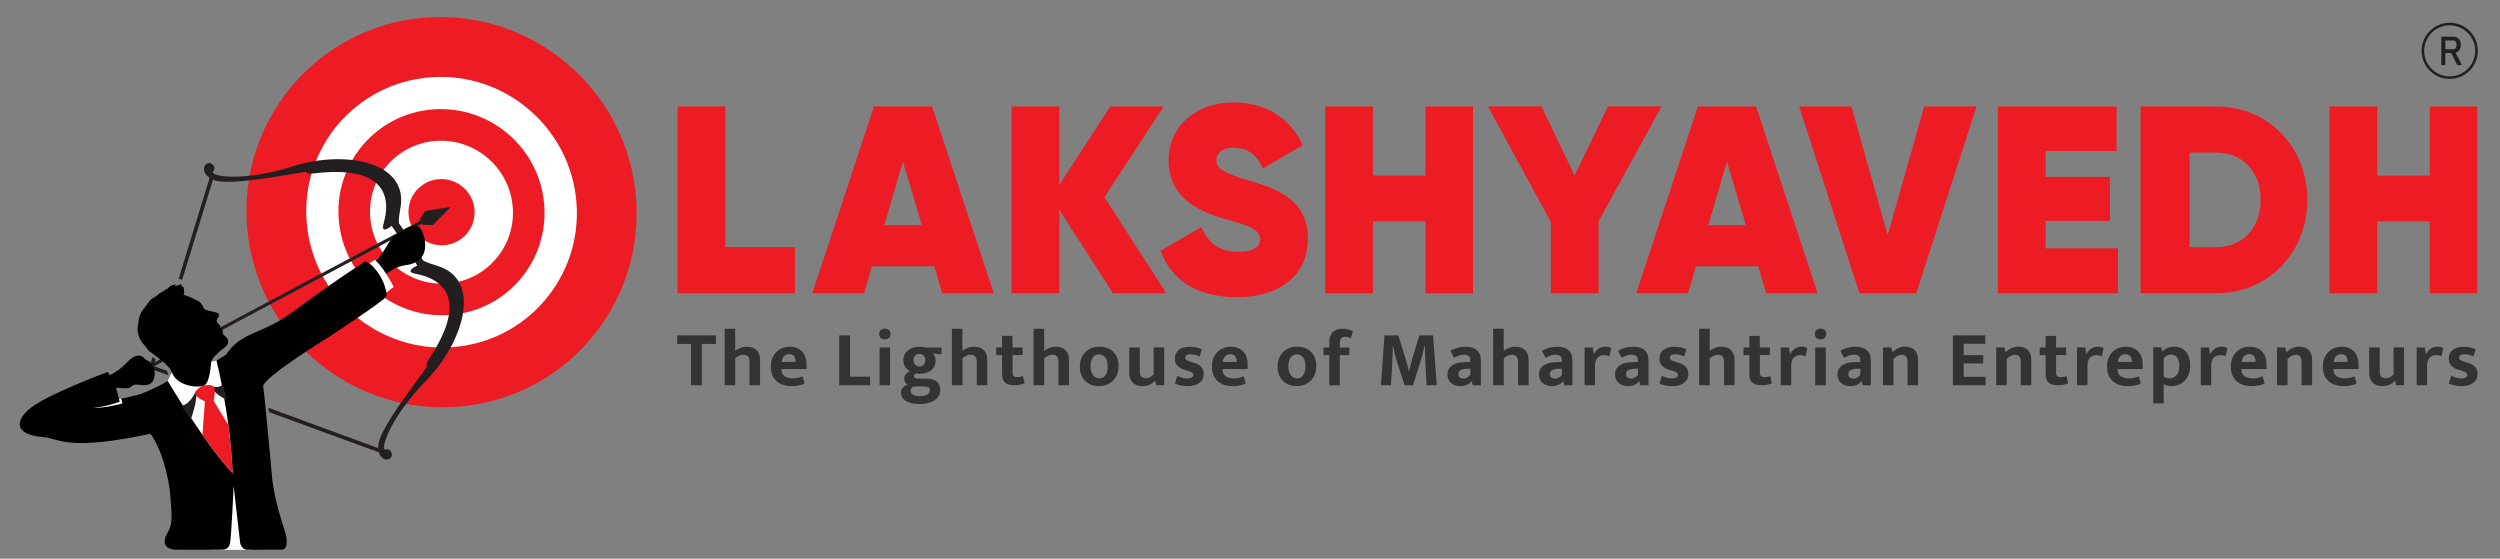 <?xml version="1.0" encoding="UTF-8"?>
<svg xmlns="http://www.w3.org/2000/svg" id="Layer_1" viewBox="0 0 616.85 137.87">
  <rect x="0" y="0" width="616.85" height="137.87" fill="#808080" stroke="none"/>
  <defs>
    <style>.cls-1{fill:#333;}.cls-2{fill:#231f20;}.cls-3{fill:#fff;}.cls-4{fill:#ed1c24;}</style>
  </defs>
  <path class="cls-4" d="M156.93,48.76c2.15,26.52-17.6,49.63-44.09,51.6-26.51,1.98-49.74-17.9-51.88-44.43-2.14-26.51,17.6-49.62,44.11-51.59,26.51-1.98,49.72,17.91,51.87,44.42"></path>
  <path class="cls-3" d="M142.23,49.87c1.48,18.4-12.21,34.42-30.59,35.78-18.37,1.38-34.47-12.41-35.97-30.81-1.49-18.37,12.19-34.4,30.58-35.77,18.37-1.37,34.47,12.43,35.98,30.81"></path>
  <path class="cls-4" d="M134.28,50.46c1.14,14.01-9.28,26.22-23.3,27.27-13.99,1.03-26.26-9.47-27.39-23.48-1.15-14.01,9.29-26.22,23.28-27.26,14.01-1.04,26.28,9.47,27.41,23.47"></path>
  <path class="cls-3" d="M126.51,51.04c.8,9.71-6.44,18.19-16.15,18.91-9.7.73-18.23-6.55-19.01-16.28-.79-9.71,6.45-18.18,16.15-18.9,9.71-.71,18.23,6.57,19,16.27"></path>
  <path class="cls-4" d="M117.08,51.74c.36,4.5-2.97,8.42-7.48,8.76-4.49.33-8.42-3.03-8.79-7.54-.36-4.5,2.98-8.42,7.49-8.75,4.48-.33,8.43,3.04,8.79,7.53"></path>
  <polygon class="cls-2" points="106.3 53.99 33.58 92.74 33.33 91.97 106.05 53.22 106.3 53.99"></polygon>
  <polygon class="cls-2" points="111.21 51.06 106.82 55.54 104.29 55.46 103.55 54.12 104.9 52.05 111.21 51.06"></polygon>
  <polygon class="cls-2" points="41.61 92.6 37.13 90.99 37.45 90.13 41.18 91.49 41.61 92.6"></polygon>
  <polygon class="cls-2" points="93.8 111.72 66.36 101.68 66.23 100.62 94.1 110.86 93.8 111.72"></polygon>
  <polygon class="cls-2" points="37.73 90.7 36.85 90.41 37.67 88.05 38.41 88.67 37.73 90.7"></polygon>
  <polygon class="cls-2" points="44.95 69.05 44.08 68.78 51.83 43.55 52.7 43.83 44.95 69.05"></polygon>
  <path class="cls-2" d="M107.93,65.61c-3.45-1.03-3.62-1.46-3.62-1.46l-3.23-5.96c-.56.32-1.22.47-1.89.44l3.75,6.92s-3.37,1.44-.42,2c8.59,1.63,11.93,7.94,3.53,20.69-1.09,1.65-.79,1.78-.65,2.04.14.27-10.27,13.26-11.83,18.48-.95,3.2.99,5.18,2.4,4.52,1.4-.67.57-2.78-.83-2.37-1.39.4.65-7.4,10.06-17.06,9.39-9.67,13.76-24.95,2.72-28.25"></path>
  <path class="cls-2" d="M98.8,51.27c-.62,3.54-.32,3.88-.32,3.88l3.89,5.54c-.55.37-.99.89-1.26,1.5l-4.49-6.46s-2.81,2.36-1.97-.54c2.4-8.4-1.74-14.23-16.91-12.43-1.94.23-1.93-.09-2.11-.34-.18-.24-16.46,3.23-21.82,2.28-3.3-.6-4.19-3.22-2.94-4.18,1.2-.95,2.7.73,1.71,1.8-.98,1.07,6.92,2.75,19.77-1.31,12.86-4.07,28.49-1.1,26.46,10.27"></path>
  <polygon class="cls-2" points="51.41 96.71 50.74 100.66 53.33 100.22 54.61 97.99 51.41 96.71"></polygon>
  <path class="cls-2" d="M53.29,99.73s-.45,1.85.74,6.02c1.17,4.17,3.64,8.15,3.64,8.15,0,0,.18-.32-.02-4.46-.2-4.12-1.32-7.84-4.36-9.7"></path>
  <rect class="cls-3" x="51.79" y="117.42" width="10.35" height="18.25"></rect>
  <path d="M104.59,58.33c-.94-3.6-2.52-3.12-6.06-1.06-3.22,1.87-3.24,5.37-6.94,8.1-.59-.61-1.55-.87-1.55-.87-20.67,13.68-17.3,13.39-27.59,17.75-4.28,1.8-5.7,3.88-6.71,5.3l-2.34,1.43s.03.16.08.47c-1.18.46-1.36-.17-1.36-.17.14-.49.58-1.19,1.02-1.55.31-.26.56-.58.87-.86.38-.34.82-.67,1.24-.99.32-.28.66-.56.88-.94.24-.41.22-.82.02-1.25-.13-.35-.39-.59-.7-.82-.07-.05-.14-.08-.19-.15-.17-.12-.26-.28-.27-.5-.02-.24-.03-.48-.09-.72-.06-.35-.23-.5-.58-.56-.02,0-.06,0-.11,0,.06-.15.11-.29.15-.42,0-.04,0-.1-.02-.12-.11-.16-.25-.31-.38-.46-.07-.08-.17-.14-.25-.2-.3-.31-.35-.67-.1-1.03.09-.16.21-.31.31-.47.27-.41.17-.84-.3-1.03-.33-.12-.67-.21-1.02-.29-.46-.11-.92-.2-1.37-.31-.1-.02-.2-.06-.28-.09-.42-.12-.71-.37-.85-.79-.26-.74-.78-1.25-1.45-1.59-.67-.33-1.35-.65-2.03-.95-.41-.18-.87-.3-1.32-.44.28-.76.1-1.44-.16-2.13-.14.04-.26.08-.38.12.01-.25.04-.49-.14-.69-.17.12-.33.24-.51.37-.03-.05-.04-.08-.07-.11-.28.13-.54.27-.86.32.08-.15.12-.28.19-.42,0-.01-.02-.02-.03-.04-.45.16-.95.16-1.37.45-.06.05-.14.11-.2.17-.21.27-.47.45-.77.61-.38.2-.71.44-1.08.68-.09.05-.18.1-.27.15-.19.11-.4.22-.56.38-.36.34-.77.59-1.18.84-.45.25-.85.56-1.13,1-.11.16-1.19,1.58-1.44,1.91-.41.53-.75,1.1-.95,1.73-.08.26-.13.55-.16.83-.02.31-.06.62-.11.93-.16.69-.25,1.38-.12,2.09.18.95.51,1.82,1.08,2.6.12.15.22.29.36.42.31.29.57.6.78.96.25.46.61.81,1.06,1.04l2.94,2.25c.22.22.45.44.69.66.43.44,1.02,1.01,1.29,1.56.34.69.53,1.27.65,1.75-.54.29-1.03.56-1.45.82h0s-1.42.81-1.42.81c-.65.36-1.27.69-2.04,1.02-.35.14-2.85,1.38-4.15,1.66-1.52.33-2.78.62-3.91.9l.26.88.08.25-.26.08c-1.15.3-2.3.56-3.47.75-1.17.19-2.36.33-3.53.3,1.17-.06,2.33-.3,3.47-.56,1.06-.28,2.14-.62,3.15-.96l-.18-.64c-.18-.62-.37-1.3-.48-1.69l-.28-1.02c.08-.04.17-.09.26-.12,4.99.66,2.43-1.08,5.51-.69,3.07.41,3.6-.93,3.75-2.58.17-1.62-1.05-3.32-1.77-3.42-.7-.1-1.78-3.02-5.12.52-1.31,1.42-2.69,2.36-4.24,3.1l-.4-.83s-15.49,5.71-19.5,9.24c-4,3.53-2.59,6.35,3.33,6.82,4.54.37,5.78,3.64,26.66-.79,2.73,3.64,4.54,10.71,4.9,15.24.43,5.52.59,6.97-.63,9.08-2.41,4.1,1.52,4.3,2.14,4.28,1.57-.02,6.5.06,11.24,0,2.05-.05,1.97-1.63,2.1-2.52.19-1.34.76-12.24.76-13.29l1.61,14.06s.27,1.88,1.98,1.77c3.32-.06,6.83.02,8.35-.03,1.84-.13.99-3.61.89-3.99-.87-2.87-2.63-7.76-3.27-13.23-.16-1.49-1.77-19.84-2.27-23.14.37-2.35,15.7-11.78,15.7-11.78,0,0,14.51-9.47,14.68-10.34.22-1.19-.07-2.93-1.13-4.59,1.42-1.36,3.46-2.8,6.02-3.14,4.23-.55,5.35-3.51,4.41-7.1"></path>
  <path class="cls-3" d="M91.14,64.97s3.21,2.31,4.22,7.2l1.78-1.38s-2.28-4.63-4.66-6.69c-.3.14-1.34.87-1.34.87"></path>
  <path class="cls-3" d="M42.41,91.91l-1.05,2.06s9.05,15.31,16.03,22.8c-.67-15.08-3.99-27.8-3.99-27.8l-1.3.3s-.26,5.35-1.79,5.9c-1.53.56-6.52.19-7.9-3.26"></path>
  <path class="cls-2" d="M48.33,96.51s-1.35,3.22-3.42,3.57c-.41.06,2.2,3.3,2.2,3.3,0,0,1.85-5.05,1.22-6.88"></path>
  <path class="cls-2" d="M51.85,95.1s1.55,1,3.01-.11c.22-.16,1.1,3.69,1.1,3.69,0,0-3.16-1.42-4.12-3.58"></path>
  <path class="cls-4" d="M52.68,95.37c-.65-.67-3.07-.51-4.24.97-1.14,1.49,2.12,2.67,2.12,2.67l-.61,8.25s4.74,6.81,7.45,9.52c-.03-3.64-1.07-11.93-1.07-11.93l-3.6-5.94s.6-2.86-.06-3.53"></path>
  <path d="M29.49,99.34l-.16-.41c-4.74,1.4-5.74,1.88-5.92,1.97l6.07-1.57Z"></path>
  <path class="cls-3" d="M29.85,98.34l-.47.11v.02c.16-.05.32-.08.47-.11v-.03Z"></path>
  <path class="cls-3" d="M26.4,100.07c-1.14.26-2.3.5-3.47.56,1.17.03,2.36-.11,3.53-.3,1.16-.2,2.32-.46,3.47-.75l.26-.08-.08-.25-.26-.88c-.15.03-.31.06-.47.11l.18.64c-1.01.34-2.09.68-3.15.96"></path>
  <path class="cls-2" d="M602.37,9.05h.99v7h-.99v-7ZM602.8,13.07v-.92h2.59c.22,0,.41-.1.53-.3.15-.19.21-.46.21-.78s-.06-.6-.21-.79c-.12-.2-.31-.3-.53-.3h-2.59v-.93h2.55c.36,0,.7.07.96.25.28.17.49.41.65.71.15.29.22.65.22,1.06s-.07.76-.22,1.06c-.15.3-.37.52-.65.7-.26.18-.61.24-.96.24h-2.55ZM606.31,16.05l-1.59-3.18.97-.22,1.78,3.4h-1.16Z"></path>
  <path class="cls-2" d="M604.43,5.61c-3.82,0-6.93,3.11-6.93,6.93s3.11,6.93,6.93,6.93,6.95-3.1,6.95-6.93-3.09-6.93-6.95-6.93ZM604.43,18.84c-3.47,0-6.29-2.82-6.29-6.3s2.82-6.29,6.29-6.29,6.31,2.83,6.31,6.29-2.81,6.3-6.31,6.3Z"></path>
  <path class="cls-4" d="M196.14,60.96v11.39h-28.96V26.27h11.79v34.69h17.17Z"></path>
  <path class="cls-4" d="M230.5,65.7h-15.34l-1.97,6.65h-12.77l15.21-46.08h14.36l15.21,46.08h-12.71l-1.97-6.65ZM227.47,55.56l-4.68-15.67-4.6,15.67h9.28Z"></path>
  <path class="cls-4" d="M274.6,72.35l-13.23-20.6v20.6h-11.79V26.27h11.79v19.35l12.58-19.35h13.17l-14.62,22.38,15.28,23.7h-13.17Z"></path>
  <path class="cls-4" d="M286.37,61.88l10.07-5.86c1.65,3.95,4.48,6.12,9.08,6.12,4.15,0,5.4-1.52,5.4-3.09,0-2.63-3.03-3.42-8.89-5.07-7.25-2.11-13.69-5.79-13.69-14.42s7.04-14.29,16-14.29c7.64,0,13.89,3.62,17.12,10.53l-9.88,5.79c-1.45-3.42-3.82-5.13-7.18-5.13-2.9,0-4.28,1.38-4.28,3.03,0,2.04,1.65,3.16,7.9,5,7.11,2.11,14.68,4.74,14.68,14.42,0,9.15-7.11,14.42-17.51,14.42s-16.39-4.68-18.83-11.46Z"></path>
  <path class="cls-4" d="M363.45,26.27v46.08h-11.72v-17.71h-12.97v17.71h-11.78V26.27h11.78v17.05h12.97v-17.05h11.72Z"></path>
  <path class="cls-4" d="M394.44,54.64v17.71h-11.78v-17.58l-15.54-28.51h13.23l8.16,17.05,8.23-17.05h13.23l-15.54,28.37Z"></path>
  <path class="cls-4" d="M433.81,65.7h-15.34l-1.98,6.65h-12.77l15.21-46.08h14.35l15.2,46.08h-12.7l-1.97-6.65ZM430.77,55.56l-4.67-15.67-4.61,15.67h9.28Z"></path>
  <path class="cls-4" d="M443.91,26.27h12.9l8.96,31.73,9.01-31.73h12.91l-14.88,46.08h-14.02l-14.87-46.08Z"></path>
  <path class="cls-4" d="M522.58,61.29v11.06h-29.63V26.27h29.3v10.99h-17.52v6.38h15.87v10.86h-15.87v6.78h17.84Z"></path>
  <path class="cls-4" d="M569.32,49.31c0,13.03-9.68,23.04-22.38,23.04h-18.77V26.27h18.77c12.7,0,22.38,10.01,22.38,23.04ZM557.79,49.31c0-7.04-4.54-11.65-10.86-11.65h-6.65v23.31h6.65c6.32,0,10.86-4.61,10.86-11.65Z"></path>
  <path class="cls-4" d="M611.24,26.27v46.08h-11.72v-17.71h-12.97v17.71h-11.78V26.27h11.78v17.05h12.97v-17.05h11.72Z"></path>
  <path class="cls-1" d="M176.64,82.75v2.11h-3.48v10.19h-2.67v-10.19h-3.4v-2.11h9.55Z"></path>
  <path class="cls-1" d="M181.4,95.05h-2.6v-13.94h2.6v5.47c.38-.3.81-.55,1.3-.74s1.02-.29,1.59-.29,1.03.08,1.44.24c.41.16.75.39,1.02.68.27.29.47.64.6,1.05.13.41.19.86.19,1.34v6.19h-2.6v-5.74c0-.64-.13-1.09-.39-1.37-.26-.27-.64-.41-1.13-.41-.34,0-.69.08-1.04.24s-.68.38-.97.65v6.62Z"></path>
  <path class="cls-1" d="M199,91.07h-6.19v.08c0,.74.26,1.29.78,1.66.52.37,1.19.55,2.01.55.52,0,.98-.05,1.38-.16.4-.1.76-.23,1.08-.37l.47,1.82c-.35.17-.79.32-1.33.44-.53.12-1.17.19-1.89.19s-1.36-.09-1.98-.28c-.62-.19-1.16-.48-1.62-.87-.46-.39-.83-.88-1.1-1.48-.27-.6-.41-1.31-.41-2.15,0-.74.11-1.42.33-2.02.22-.61.54-1.12.95-1.55s.9-.76,1.47-1.01c.57-.24,1.21-.36,1.91-.36,1.26,0,2.27.38,3.02,1.15.75.77,1.12,1.84,1.12,3.22v1.15ZM196.34,89.29c0-.25-.03-.49-.09-.72s-.15-.44-.28-.62c-.13-.18-.29-.32-.49-.42s-.44-.16-.72-.16c-.52,0-.95.18-1.29.53-.34.35-.54.83-.61,1.42l3.48-.04Z"></path>
  <path class="cls-1" d="M207.06,82.75h2.68v10.19h4.96v2.11h-7.63v-12.3Z"></path>
  <path class="cls-1" d="M218.33,83.74c-.44,0-.79-.13-1.03-.38-.25-.25-.37-.57-.37-.95s.12-.69.37-.95c.25-.25.59-.38,1.03-.38s.77.13,1.03.38.38.57.38.95-.12.69-.37.95c-.25.25-.59.38-1.04.38ZM217.02,95.05v-9.31h2.6v9.31h-2.6Z"></path>
  <path class="cls-1" d="M222.88,88.9c0-.51.1-.97.3-1.39s.48-.77.84-1.06c.36-.29.78-.52,1.27-.67s1.02-.23,1.61-.23c.22,0,.46.02.72.05.26.03.5.08.72.15h3.98v1.64h-.84l-1.21-.18c.17.21.31.47.42.78.11.31.17.62.17.94,0,.99-.35,1.79-1.06,2.39s-1.68.91-2.92.91c-.33,0-.61-.03-.86-.08-.33.13-.49.34-.49.64,0,.21.07.37.21.47.14.1.4.16.76.16h2.09c1.03,0,1.85.22,2.47.67.62.45.93,1.17.93,2.16,0,.51-.12.97-.36,1.4s-.58.79-1.02,1.09c-.44.31-.98.54-1.6.71-.62.17-1.32.25-2.09.25-1.42,0-2.54-.25-3.37-.75-.83-.5-1.24-1.22-1.24-2.16,0-.43.14-.8.43-1.12.29-.32.68-.57,1.19-.75-.18-.13-.36-.32-.55-.56-.18-.24-.27-.54-.27-.91,0-.43.13-.8.39-1.11.26-.31.59-.56,1-.74-.19-.1-.39-.24-.58-.4-.19-.16-.36-.35-.52-.58s-.28-.47-.38-.76c-.1-.29-.15-.61-.15-.96ZM225.38,95.36c-.2.1-.36.24-.49.41-.13.17-.2.38-.2.64,0,.38.17.69.52.95.34.25.94.38,1.79.38s1.46-.14,1.85-.43.59-.61.59-.98-.12-.62-.37-.76c-.25-.14-.63-.21-1.15-.21h-2.54ZM228.32,88.88c0-.51-.14-.89-.41-1.15-.27-.26-.62-.39-1.04-.39s-.78.13-1.04.39c-.27.26-.4.64-.4,1.13,0,.52.14.91.41,1.17.27.26.62.39,1.03.39s.78-.13,1.04-.39c.27-.26.4-.64.4-1.15Z"></path>
  <path class="cls-1" d="M237.46,95.05h-2.6v-13.94h2.6v5.47c.38-.3.81-.55,1.3-.74s1.02-.29,1.59-.29,1.03.08,1.44.24c.41.16.75.39,1.02.68.27.29.47.64.6,1.05.13.41.19.86.19,1.34v6.19h-2.6v-5.74c0-.64-.13-1.09-.39-1.37-.26-.27-.64-.41-1.13-.41-.34,0-.69.08-1.04.24s-.68.38-.97.65v6.62Z"></path>
  <path class="cls-1" d="M252.32,87.61h-2.48v4.3c0,.44.1.75.3.91.2.16.47.24.81.24.26,0,.53-.03.8-.08.27-.05.49-.12.66-.21l.39,1.82c-.22.1-.55.21-1,.31s-.91.16-1.41.16c-1.13,0-1.94-.22-2.42-.67-.48-.45-.72-1.12-.72-2.02v-4.75h-1.44v-1.88h1.44v-2.87h2.58v2.87h2.48v1.88Z"></path>
  <path class="cls-1" d="M257.63,95.05h-2.6v-13.94h2.6v5.47c.38-.3.81-.55,1.3-.74s1.02-.29,1.59-.29,1.03.08,1.44.24c.41.16.75.39,1.02.68.27.29.47.64.6,1.05.13.41.19.86.19,1.34v6.19h-2.6v-5.74c0-.64-.13-1.09-.39-1.37-.26-.27-.64-.41-1.13-.41-.34,0-.69.08-1.04.24s-.68.38-.97.65v6.62Z"></path>
  <path class="cls-1" d="M275.99,90.32c0,.77-.12,1.46-.37,2.07-.25.61-.59,1.13-1.02,1.55s-.95.75-1.53.98-1.22.34-1.89.34-1.31-.1-1.88-.31c-.58-.21-1.08-.51-1.5-.92-.42-.4-.76-.9-1-1.49-.24-.59-.36-1.27-.36-2.02,0-.79.12-1.5.37-2.12.25-.62.59-1.14,1.03-1.56.44-.42.95-.75,1.53-.97.59-.22,1.22-.33,1.89-.33s1.3.1,1.88.31c.58.21,1.08.51,1.5.91.42.4.75.9,1,1.49s.36,1.29.36,2.07ZM273.31,90.42c0-.53-.06-.99-.18-1.37-.12-.38-.27-.68-.47-.92s-.42-.41-.68-.52-.53-.17-.8-.17-.53.05-.78.15-.47.26-.66.49-.35.53-.47.91c-.12.38-.18.85-.18,1.43,0,.51.06.95.18,1.32s.28.67.48.91c.2.23.43.41.68.53.25.12.52.18.79.18s.53-.05.78-.15c.25-.1.47-.26.66-.5s.35-.54.47-.91.18-.83.18-1.38Z"></path>
  <path class="cls-1" d="M284.64,85.74h2.6v9.31h-1.93l-.27-1.05h-.08c-.14.14-.31.29-.5.44-.19.15-.41.29-.66.41-.25.12-.54.22-.86.3-.32.08-.67.12-1.06.12-1,0-1.79-.28-2.37-.84-.58-.56-.87-1.39-.87-2.48v-6.21h2.6v6c0,.56.13.96.4,1.21.27.25.61.37,1.02.37.47,0,.87-.1,1.2-.29.33-.2.6-.42.79-.68v-6.6Z"></path>
  <path class="cls-1" d="M295.98,87.96c-.77-.36-1.51-.55-2.22-.55-.42,0-.74.07-.97.21-.23.14-.34.34-.34.59s.1.45.3.61c.2.16.61.33,1.22.51l.58.18c.81.23,1.42.57,1.84,1.02s.62,1.02.62,1.72c0,.92-.36,1.66-1.06,2.21s-1.67.82-2.88.82-2.3-.22-3.18-.66l.59-1.91c.38.2.77.36,1.19.48.42.12.84.19,1.27.19.52,0,.9-.08,1.14-.24.24-.16.36-.37.36-.63s-.12-.48-.35-.63-.68-.32-1.33-.5l-.61-.18c-.78-.26-1.35-.61-1.72-1.04s-.55-1-.55-1.72c0-.85.32-1.54.96-2.07.64-.53,1.53-.8,2.68-.8s2.13.2,3.01.61l-.55,1.82Z"></path>
  <path class="cls-1" d="M307.83,91.07h-6.19v.08c0,.74.26,1.29.78,1.66.52.37,1.19.55,2.01.55.52,0,.98-.05,1.38-.16.4-.1.76-.23,1.08-.37l.47,1.82c-.35.17-.79.32-1.33.44-.53.12-1.17.19-1.89.19s-1.36-.09-1.98-.28-1.16-.48-1.62-.87-.83-.88-1.1-1.48c-.27-.6-.41-1.31-.41-2.15,0-.74.11-1.42.33-2.02.22-.61.54-1.12.95-1.55.41-.43.9-.76,1.47-1.01.57-.24,1.21-.36,1.91-.36,1.26,0,2.27.38,3.02,1.15.75.77,1.12,1.84,1.12,3.22v1.15ZM305.18,89.29c0-.25-.03-.49-.09-.72s-.15-.44-.28-.62-.29-.32-.49-.42-.44-.16-.72-.16c-.52,0-.95.18-1.29.53-.34.35-.54.83-.61,1.42l3.48-.04Z"></path>
  <path class="cls-1" d="M324.78,90.32c0,.77-.12,1.46-.37,2.07-.25.61-.59,1.13-1.02,1.55-.44.42-.95.75-1.53.98s-1.22.34-1.89.34-1.3-.1-1.88-.31-1.08-.51-1.5-.92-.75-.9-1-1.49c-.24-.59-.36-1.27-.36-2.02,0-.79.12-1.5.37-2.12.25-.62.59-1.14,1.02-1.56.44-.42.95-.75,1.53-.97.59-.22,1.22-.33,1.89-.33s1.31.1,1.88.31c.58.21,1.08.51,1.5.91.42.4.75.9,1,1.49s.36,1.29.36,2.07ZM322.11,90.42c0-.53-.06-.99-.18-1.37-.12-.38-.27-.68-.47-.92s-.42-.41-.68-.52-.53-.17-.8-.17-.53.05-.78.15c-.25.1-.47.26-.66.49s-.35.53-.47.91c-.12.38-.18.85-.18,1.43,0,.51.06.95.18,1.32s.28.67.48.91c.2.23.43.41.68.53s.52.18.79.18.53-.05.78-.15.47-.26.66-.5.35-.54.47-.91.18-.83.18-1.38Z"></path>
  <path class="cls-1" d="M331.23,81.09c.47,0,.93.06,1.39.19.46.12.85.28,1.19.48l-.51,1.7c-.22-.1-.44-.19-.66-.26-.22-.07-.46-.11-.72-.11-.46,0-.79.13-1.01.4-.22.27-.33.72-.33,1.36v.9h2.34v1.88h-2.34v7.44h-2.58v-7.44h-1.43v-1.88h1.43v-1.44c0-1.04.29-1.84.88-2.38.59-.55,1.37-.82,2.36-.82Z"></path>
  <path class="cls-1" d="M341.63,82.75h3.38l1.76,5.6c.08.25.16.51.24.8.08.29.17.57.24.86.08.29.15.57.21.84.06.27.12.53.16.76h.08c.04-.21.09-.45.16-.73.06-.28.14-.57.21-.87.08-.3.16-.59.23-.88.08-.29.15-.55.21-.78l1.7-5.6h3.38l.92,12.3h-2.52c-.08-1.35-.16-2.71-.23-4.06s-.13-2.72-.16-4.1l-.02-1.6h-.06c-.17.72-.36,1.46-.56,2.25-.2.78-.39,1.46-.58,2.05l-1.74,5.47h-2.07l-1.78-5.49c-.22-.7-.43-1.44-.62-2.23s-.35-1.46-.47-2.05h-.06c0,.47,0,.96-.02,1.47-.01.51-.03,1.03-.05,1.53s-.04,1-.06,1.49-.04.93-.07,1.34l-.23,3.92h-2.48l.88-12.3Z"></path>
  <path class="cls-1" d="M357.88,86.56c.56-.33,1.15-.58,1.78-.75s1.29-.26,1.99-.26c.56,0,1.07.07,1.53.2.46.13.86.34,1.19.62.33.28.59.64.76,1.07s.26.96.26,1.57v6.05h-2.01l-.23-.96h-.08c-.3.36-.68.65-1.14.86s-1,.31-1.61.31c-.51,0-.96-.08-1.35-.22s-.72-.35-1-.61-.48-.56-.62-.91-.21-.73-.21-1.13c0-.53.11-.99.34-1.38.23-.38.54-.7.95-.95.4-.25.88-.43,1.42-.55s1.12-.18,1.75-.18h1.17v-.57c0-.43-.13-.75-.4-.95s-.64-.3-1.12-.3c-.38,0-.77.06-1.16.18-.4.12-.84.31-1.32.57l-.9-1.72ZM362.8,90.97l-.84.02c-.79.03-1.35.16-1.66.4s-.47.53-.47.87c0,.44.13.75.4.91.27.16.57.24.91.24s.66-.1.97-.29.54-.42.69-.68v-1.46Z"></path>
  <path class="cls-1" d="M371.02,95.05h-2.6v-13.94h2.6v5.47c.38-.3.81-.55,1.3-.74.49-.2,1.02-.29,1.59-.29s1.03.08,1.44.24c.41.16.75.39,1.01.68s.47.64.6,1.05.2.86.2,1.34v6.19h-2.6v-5.74c0-.64-.13-1.09-.39-1.37s-.64-.41-1.13-.41c-.34,0-.69.08-1.04.24-.36.16-.68.38-.97.65v6.62Z"></path>
  <path class="cls-1" d="M380.47,86.56c.56-.33,1.15-.58,1.78-.75s1.29-.26,1.99-.26c.56,0,1.07.07,1.53.2.46.13.86.34,1.19.62.33.28.59.64.76,1.07s.26.96.26,1.57v6.05h-2.01l-.23-.96h-.08c-.3.36-.68.65-1.14.86s-1,.31-1.61.31c-.51,0-.96-.08-1.35-.22s-.72-.35-1-.61-.48-.56-.62-.91-.21-.73-.21-1.13c0-.53.11-.99.34-1.38.23-.38.54-.7.95-.95.4-.25.88-.43,1.42-.55s1.12-.18,1.75-.18h1.17v-.57c0-.43-.13-.75-.4-.95s-.64-.3-1.12-.3c-.38,0-.77.06-1.16.18-.4.12-.84.31-1.32.57l-.9-1.72ZM385.39,90.97l-.84.02c-.79.03-1.35.16-1.66.4s-.47.53-.47.87c0,.44.13.75.4.91.27.16.57.24.91.24s.66-.1.97-.29.54-.42.69-.68v-1.46Z"></path>
  <path class="cls-1" d="M390.98,95.05v-9.31h2.01l.29,1.68c.22-.5.57-.93,1.05-1.31.48-.38,1.09-.57,1.82-.57.3,0,.57.03.8.1.23.07.43.14.59.23l-.43,2.05c-.14-.08-.33-.15-.55-.21s-.48-.09-.78-.09c-.64,0-1.17.21-1.59.63-.42.42-.63,1.12-.63,2.08v4.71h-2.58Z"></path>
  <path class="cls-1" d="M399.24,86.56c.56-.33,1.15-.58,1.78-.75s1.29-.26,1.99-.26c.56,0,1.07.07,1.53.2.46.13.86.34,1.19.62.33.28.59.64.76,1.07s.26.96.26,1.57v6.05h-2.01l-.23-.96h-.08c-.3.36-.68.65-1.14.86s-1,.31-1.61.31c-.51,0-.96-.08-1.35-.22s-.72-.35-1-.61-.48-.56-.62-.91-.21-.73-.21-1.13c0-.53.11-.99.34-1.38.23-.38.54-.7.95-.95.4-.25.88-.43,1.42-.55s1.12-.18,1.75-.18h1.17v-.57c0-.43-.13-.75-.4-.95s-.64-.3-1.12-.3c-.38,0-.77.06-1.16.18-.4.12-.84.31-1.32.57l-.9-1.72ZM404.16,90.97l-.84.02c-.79.03-1.35.16-1.66.4s-.47.53-.47.87c0,.44.13.75.4.91.27.16.57.24.91.24s.66-.1.97-.29.54-.42.69-.68v-1.46Z"></path>
  <path class="cls-1" d="M415.56,87.96c-.77-.36-1.51-.55-2.23-.55-.42,0-.74.07-.97.21s-.34.34-.34.59.1.45.3.61c.2.16.61.33,1.22.51l.58.18c.81.23,1.42.57,1.84,1.02.42.44.62,1.02.62,1.72,0,.92-.36,1.66-1.06,2.21-.71.55-1.67.82-2.88.82s-2.3-.22-3.18-.66l.59-1.91c.38.2.77.36,1.19.48.42.12.84.19,1.27.19.52,0,.9-.08,1.14-.24.24-.16.36-.37.36-.63s-.12-.48-.35-.63-.68-.32-1.33-.5l-.61-.18c-.78-.26-1.35-.61-1.72-1.04-.37-.43-.55-1-.55-1.72,0-.85.32-1.54.96-2.07.64-.53,1.53-.8,2.67-.8s2.13.2,3.01.61l-.55,1.82Z"></path>
  <path class="cls-1" d="M421.85,95.05h-2.6v-13.94h2.6v5.47c.38-.3.81-.55,1.3-.74.49-.2,1.02-.29,1.59-.29s1.03.08,1.44.24c.41.16.75.39,1.01.68s.47.64.6,1.05.2.86.2,1.34v6.19h-2.6v-5.74c0-.64-.13-1.09-.39-1.37s-.64-.41-1.13-.41c-.34,0-.69.08-1.04.24-.36.16-.68.38-.97.65v6.62Z"></path>
  <path class="cls-1" d="M436.71,87.61h-2.48v4.3c0,.44.1.75.3.91.2.16.47.24.81.24.26,0,.53-.03.8-.08.27-.05.5-.12.66-.21l.39,1.82c-.22.1-.55.21-1,.31s-.91.16-1.41.16c-1.13,0-1.94-.22-2.42-.67s-.72-1.12-.72-2.02v-4.75h-1.45v-1.88h1.45v-2.87h2.58v2.87h2.48v1.88Z"></path>
  <path class="cls-1" d="M439.38,95.05v-9.31h2.01l.29,1.68c.22-.5.57-.93,1.05-1.31.48-.38,1.09-.57,1.82-.57.3,0,.57.03.8.1.23.07.43.14.59.23l-.43,2.05c-.14-.08-.33-.15-.55-.21s-.48-.09-.78-.09c-.64,0-1.17.21-1.59.63-.42.42-.63,1.12-.63,2.08v4.71h-2.58Z"></path>
  <path class="cls-1" d="M449.2,83.74c-.44,0-.79-.13-1.03-.38-.25-.25-.37-.57-.37-.95s.12-.69.37-.95c.25-.25.59-.38,1.03-.38s.77.13,1.03.38.38.57.38.95-.12.69-.37.95-.59.38-1.04.38ZM447.89,95.05v-9.31h2.6v9.31h-2.6Z"></path>
  <path class="cls-1" d="M454.1,86.56c.56-.33,1.15-.58,1.78-.75s1.29-.26,1.99-.26c.56,0,1.07.07,1.53.2.46.13.86.34,1.19.62.33.28.59.64.76,1.07s.26.96.26,1.57v6.05h-2.01l-.23-.96h-.08c-.3.36-.68.65-1.14.86s-1,.31-1.61.31c-.51,0-.96-.08-1.35-.22s-.72-.35-1-.61-.48-.56-.62-.91-.21-.73-.21-1.13c0-.53.11-.99.34-1.38.23-.38.54-.7.95-.95.4-.25.88-.43,1.42-.55s1.12-.18,1.75-.18h1.17v-.57c0-.43-.13-.75-.4-.95s-.64-.3-1.12-.3c-.38,0-.77.06-1.16.18-.4.12-.84.31-1.32.57l-.9-1.72ZM459.02,90.97l-.84.02c-.79.03-1.35.16-1.66.4s-.47.53-.47.87c0,.44.13.75.4.91.27.16.57.24.91.24s.66-.1.97-.29.54-.42.69-.68v-1.46Z"></path>
  <path class="cls-1" d="M467.2,95.05h-2.6v-9.31h2.03l.31,1.19c.43-.44.9-.78,1.42-1.03.51-.24,1.08-.36,1.71-.36,1.03,0,1.82.28,2.36.84.55.56.82,1.37.82,2.44v6.23h-2.6v-5.96c0-.48-.12-.86-.35-1.14s-.58-.42-1.04-.42c-.34,0-.69.09-1.06.28s-.71.45-1.01.77v6.46Z"></path>
  <path class="cls-1" d="M481.85,82.75h8v2.07h-5.33v2.81h4.82v2.05h-4.82v3.3h5.39v2.07h-8.06v-12.3Z"></path>
  <path class="cls-1" d="M495.15,95.05h-2.6v-9.31h2.03l.31,1.19c.43-.44.9-.78,1.42-1.03.51-.24,1.08-.36,1.71-.36,1.03,0,1.82.28,2.36.84.55.56.82,1.37.82,2.44v6.23h-2.6v-5.96c0-.48-.12-.86-.35-1.14s-.58-.42-1.04-.42c-.34,0-.69.09-1.06.28s-.71.45-1.01.77v6.46Z"></path>
  <path class="cls-1" d="M509.81,87.61h-2.48v4.3c0,.44.1.75.3.91.2.16.47.24.81.24.26,0,.53-.03.8-.08.27-.05.5-.12.66-.21l.39,1.82c-.22.1-.55.21-1,.31s-.91.16-1.41.16c-1.13,0-1.94-.22-2.42-.67s-.72-1.12-.72-2.02v-4.75h-1.45v-1.88h1.45v-2.87h2.58v2.87h2.48v1.88Z"></path>
  <path class="cls-1" d="M512.49,95.05v-9.31h2.01l.29,1.68c.22-.5.57-.93,1.05-1.31.48-.38,1.09-.57,1.82-.57.3,0,.57.03.8.1.23.07.43.14.59.23l-.43,2.05c-.14-.08-.33-.15-.55-.21s-.48-.09-.78-.09c-.64,0-1.17.21-1.59.63-.42.42-.63,1.12-.63,2.08v4.71h-2.58Z"></path>
  <path class="cls-1" d="M528.69,91.07h-6.19v.08c0,.74.26,1.29.78,1.66.52.37,1.19.55,2.01.55.52,0,.98-.05,1.38-.16.4-.1.76-.23,1.08-.37l.47,1.82c-.35.17-.79.32-1.33.44-.53.12-1.17.19-1.89.19s-1.36-.09-1.98-.28-1.16-.48-1.62-.87-.83-.88-1.1-1.48c-.27-.6-.41-1.31-.41-2.15,0-.74.11-1.42.33-2.02.22-.61.54-1.12.95-1.55.41-.43.9-.76,1.47-1.01.57-.24,1.21-.36,1.91-.36,1.26,0,2.27.38,3.02,1.15.75.77,1.12,1.84,1.12,3.22v1.15ZM526.04,89.29c0-.25-.03-.49-.09-.72s-.15-.44-.28-.62-.29-.32-.49-.42-.44-.16-.72-.16c-.52,0-.95.18-1.29.53-.34.35-.54.83-.61,1.42l3.48-.04Z"></path>
  <path class="cls-1" d="M535.7,95.26c-.34,0-.67-.04-1-.13-.33-.08-.61-.19-.83-.32v4.72h-2.58v-13.84h1.97l.27,1.04c.38-.36.81-.65,1.29-.87.48-.21,1.02-.32,1.62-.32,1.22,0,2.19.41,2.9,1.24.71.83,1.06,1.97,1.06,3.43,0,.82-.12,1.55-.37,2.18-.25.63-.59,1.16-1.02,1.59-.43.43-.93.75-1.5.97-.57.21-1.18.32-1.82.32ZM535.74,87.49c-.43,0-.81.1-1.13.3-.33.2-.57.41-.74.62v4.45c.4.33.9.49,1.5.49.29,0,.57-.05.85-.17.28-.11.53-.29.76-.53.23-.24.41-.56.55-.95s.21-.87.21-1.43c0-.4-.04-.77-.13-1.11-.08-.34-.21-.63-.38-.88s-.38-.44-.62-.59-.53-.21-.86-.21Z"></path>
  <path class="cls-1" d="M543.02,95.05v-9.31h2.01l.29,1.68c.22-.5.57-.93,1.05-1.31.48-.38,1.09-.57,1.82-.57.3,0,.57.03.8.1.23.07.43.14.59.23l-.43,2.05c-.14-.08-.33-.15-.55-.21s-.48-.09-.78-.09c-.64,0-1.17.21-1.59.63-.42.42-.63,1.12-.63,2.08v4.71h-2.58Z"></path>
  <path class="cls-1" d="M559.23,91.07h-6.19v.08c0,.74.26,1.29.78,1.66.52.37,1.19.55,2.01.55.52,0,.98-.05,1.38-.16.4-.1.76-.23,1.08-.37l.47,1.82c-.35.17-.79.32-1.33.44-.53.12-1.17.19-1.89.19s-1.36-.09-1.98-.28-1.16-.48-1.62-.87-.83-.88-1.1-1.48c-.27-.6-.41-1.31-.41-2.15,0-.74.11-1.42.33-2.02.22-.61.54-1.12.95-1.55.41-.43.9-.76,1.47-1.01.57-.24,1.21-.36,1.91-.36,1.26,0,2.27.38,3.02,1.15.75.77,1.12,1.84,1.12,3.22v1.15ZM556.57,89.29c0-.25-.03-.49-.09-.72s-.15-.44-.28-.62-.29-.32-.49-.42-.44-.16-.72-.16c-.52,0-.95.18-1.29.53-.34.35-.54.83-.61,1.42l3.48-.04Z"></path>
  <path class="cls-1" d="M564.44,95.05h-2.6v-9.31h2.03l.31,1.19c.43-.44.9-.78,1.42-1.03.51-.24,1.08-.36,1.71-.36,1.03,0,1.82.28,2.36.84.55.56.82,1.37.82,2.44v6.23h-2.6v-5.96c0-.48-.12-.86-.35-1.14s-.58-.42-1.04-.42c-.34,0-.69.09-1.06.28s-.71.45-1.01.77v6.46Z"></path>
  <path class="cls-1" d="M581.94,91.07h-6.19v.08c0,.74.26,1.29.78,1.66.52.37,1.19.55,2.01.55.52,0,.98-.05,1.38-.16.4-.1.76-.23,1.08-.37l.47,1.82c-.35.17-.79.32-1.33.44-.53.12-1.17.19-1.89.19s-1.36-.09-1.98-.28-1.16-.48-1.62-.87-.83-.88-1.1-1.48c-.27-.6-.41-1.31-.41-2.15,0-.74.11-1.42.33-2.02.22-.61.54-1.12.95-1.55.41-.43.9-.76,1.47-1.01.57-.24,1.21-.36,1.91-.36,1.26,0,2.27.38,3.02,1.15.75.77,1.12,1.84,1.12,3.22v1.15ZM579.28,89.29c0-.25-.03-.49-.09-.72s-.15-.44-.28-.62-.29-.32-.49-.42-.44-.16-.72-.16c-.52,0-.95.18-1.29.53-.34.35-.54.83-.61,1.42l3.48-.04Z"></path>
  <path class="cls-1" d="M590.57,85.74h2.6v9.31h-1.93l-.27-1.05h-.08c-.14.14-.31.29-.5.44s-.41.29-.66.41-.54.22-.86.3c-.32.08-.67.12-1.06.12-1,0-1.79-.28-2.37-.84s-.87-1.39-.87-2.48v-6.21h2.6v6c0,.56.13.96.4,1.21.27.25.61.37,1.03.37.47,0,.87-.1,1.2-.29s.6-.42.79-.68v-6.6Z"></path>
  <path class="cls-1" d="M596.29,95.05v-9.31h2.01l.29,1.68c.22-.5.57-.93,1.05-1.31.48-.38,1.09-.57,1.82-.57.3,0,.57.03.8.1.23.07.43.14.59.23l-.43,2.05c-.14-.08-.33-.15-.55-.21s-.48-.09-.78-.09c-.64,0-1.17.21-1.59.63-.42.42-.63,1.12-.63,2.08v4.71h-2.58Z"></path>
  <path class="cls-1" d="M610.31,87.96c-.77-.36-1.51-.55-2.23-.55-.42,0-.74.07-.97.21s-.34.34-.34.59.1.45.3.61c.2.16.61.33,1.22.51l.58.18c.81.23,1.42.57,1.84,1.02.42.44.62,1.02.62,1.72,0,.92-.36,1.66-1.06,2.21-.71.55-1.67.82-2.88.82s-2.3-.22-3.18-.66l.59-1.91c.38.2.77.36,1.19.48.42.12.84.19,1.27.19.52,0,.9-.08,1.14-.24.24-.16.36-.37.36-.63s-.12-.48-.35-.63-.68-.32-1.33-.5l-.61-.18c-.78-.26-1.35-.61-1.72-1.04-.37-.43-.55-1-.55-1.72,0-.85.32-1.54.96-2.07.64-.53,1.53-.8,2.67-.8s2.13.2,3.01.61l-.55,1.82Z"></path>
</svg>
